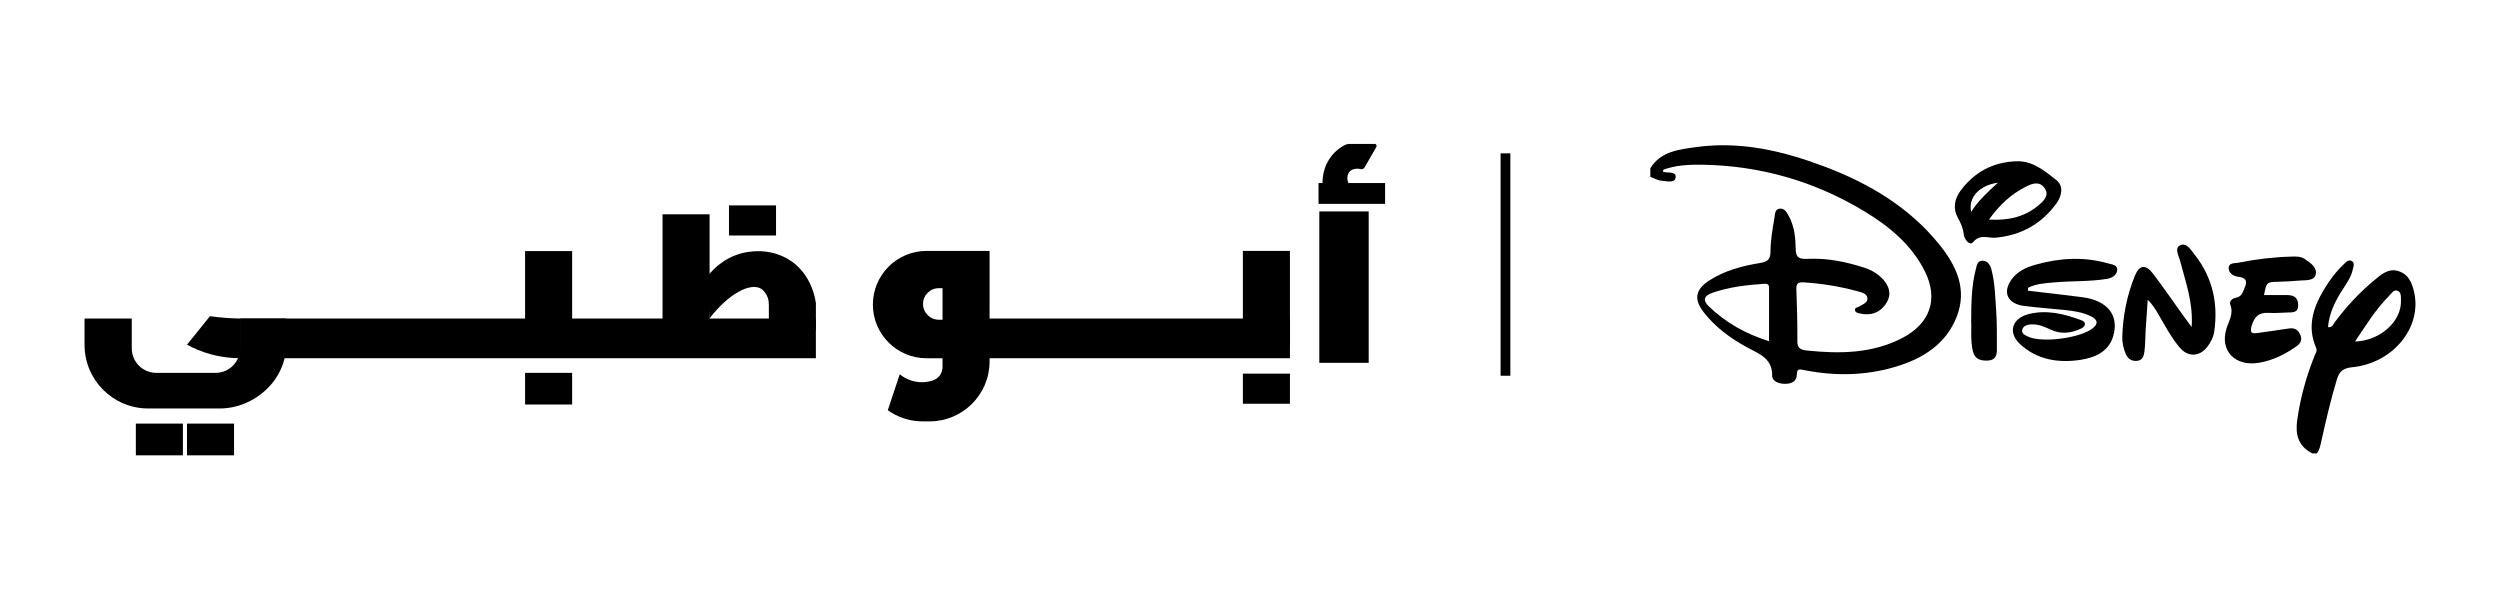 <?xml version="1.0" encoding="utf-8"?>
<!-- Generator: Adobe Illustrator 26.1.0, SVG Export Plug-In . SVG Version: 6.00 Build 0)  -->
<svg version="1.1" id="Capa_1" xmlns="http://www.w3.org/2000/svg" xmlns:xlink="http://www.w3.org/1999/xlink" x="0px" y="0px"
	 viewBox="0 0 842.14 201.86" style="enable-background:new 0 0 842.14 201.86;" xml:space="preserve">
<style type="text/css">
	.st0{fill:none;stroke:#000000;stroke-width:0.5;stroke-miterlimit:10;}
</style>
<path class="st0" d="M1268.25,237.21c-0.91,0.21-2.65,0.74-4.18,2.25c-0.64,0.63-1.08,1.28-1.39,1.82l6.75,0.54v4.29l-13.29,0.43
	v-5.25l1.29,0.32c-0.02-0.43-0.07-2.51,1.5-4.29c1.71-1.93,4.01-2.03,4.39-2.04h5.14l0.11,1.39"/>
<g>
	<rect x="444.15" y="61.66" width="22.43" height="7.01"/>
	<g>
		<path d="M683.17,97.94c6.09,0.72,12.19,1.37,18.26,2.17c8.5,1.11,12.49,6.09,10.4,13.17c-1.51,5.12-6.01,7.18-11.01,7.94
			c-7.51,1.14-14.62-0.04-20.31-5.26c-4.27-3.92-2.81-8.77,2.94-10.18c6.02-1.49,11.69-0.08,17.28,1.95
			c0.75,0.27,1.54,0.58,1.58,1.32c0.05,0.91-0.76,1.41-1.6,1.78c-3.22,1.4-6.39,1.81-9.77,0.27c-2.11-0.96-4.28-1.98-6.8-1.83
			c-1.41,0.08-2.6,0.56-2.94,1.8c-0.34,1.25,0.91,1.82,1.91,2.3c4.8,2.29,18.07,0.47,22.03-2.95c1.98-1.7,1.06-2.93-0.72-3.83
			c-2.8-1.43-5.94-1.85-9.07-2.18c-4.51-0.47-9.03-0.77-13.52-1.35c-5.71-0.73-7.42-4.71-4.05-9.15c1.91-2.52,4.68-3.83,7.75-4.7
			c8.12-2.31,16.3-2.84,24.51-0.5c1.31,0.37,3.37,0.47,3.14,2.37c-0.2,1.63-1.67,2.57-3.44,2.86c-5.86,0.96-11.81,0.66-17.7,1.18
			c-3.06,0.27-6.15,0.42-8.91,1.83C683.14,97.28,683.15,97.61,683.17,97.94z"/>
		<path d="M762.65,99.39c2.54,0,5.03,0.01,7.53,0c2.29-0.01,3.84,0.6,3.98,3.17c0.14,2.75-1.68,2.69-3.67,2.71
			c-2.02,0.02-4.05,0.28-6.04,0.13c-3.49-0.27-5,1.17-5.95,4.3c-0.88,2.88,0.48,2.69,2.44,2.42c3.36-0.46,6.71-0.96,10.06-1.46
			c1.88-0.28,3.09,0.34,3.83,2.05c0.76,1.75,0.18,2.96-1.31,3.99c-3.77,2.62-7.85,4.7-12.5,5.49c-8.07,1.38-13.3-3.97-11.05-11.41
			c0.81-2.67,2.51-5.09,1.33-8.09c-0.46-1.18,0.59-2.15,1.73-2.36c1.63-0.29,2.22-1.23,2.75-2.52c0.88-2.16,1.89-4.14-1.96-4.61
			c-1.69-0.21-3.22-1.39-3.08-3.09c0.13-1.65,2.07-1.38,3.35-1.63c5.92-1.18,11.9-1.9,17.96-2.05c1.5-0.04,3.05-0.07,4.35,0.83
			c1.94,1.35,4.3,2.87,3.63,5.31c-0.56,2.03-3.22,1.79-5.19,1.93c-2.39,0.17-4.77,0.36-7.16,0.41
			C763.51,94.99,763.51,94.95,762.65,99.39z"/>
		<path d="M738.27,110.16c0.56-8.41-2.08-15.22-3.86-22.18c-0.47-1.84-2.12-4.4,0.08-5.39c2.08-0.93,3.6,1.68,4.82,3.23
			c6.06,7.71,7.91,16.43,6.58,25.81c-0.27,1.87-1.14,3.62-2.33,5.18c-2.66,3.44-6.56,3.54-9.35,0.23
			c-2.82-3.35-4.81-7.18-6.99-10.89c-1.02-1.73-1.99-3.48-3.75-5.16c-0.24,3.42-0.49,6.84-0.7,10.26c-0.15,2.37-0.08,4.75-0.4,7.09
			c-0.18,1.32-0.47,2.97-2.41,3.21c-2.1,0.26-3.36-0.94-4.01-2.59c-0.69-1.77-1.11-3.63-1.05-5.56c0.23-7.02,1.55-13.85,4.21-20.42
			c1.52-3.75,3.65-4.08,6.13-0.82c3.51,4.61,6.77,9.38,10.15,14.08C736.14,107.28,736.91,108.31,738.27,110.16z"/>
		<path d="M664,108.02c0.04-6.41,0.14-11.85,1.54-17.19c0.33-1.26,0.43-2.87,2.07-3c1.97-0.15,2.82,1.48,3.22,2.98
			c1.2,4.5,1.25,9.15,1.59,13.75c0.33,4.36,0.21,8.76,0.24,13.14c0.01,1.89-0.39,3.6-2.95,3.75c-2.51,0.15-4.48-0.46-5.12-3.09
			C663.68,114.63,664.19,110.83,664,108.02z"/>
		<path d="M653.3,82.4c-10.07-12.52-23.68-20.66-38.97-26.39c-13.79-5.17-27.97-8.55-43.05-6.45c-5.95,0.83-11.96,1.5-15.36,7.15
			c0,0.95,0,1.9,0,2.85c1.26,0.46,2.5,1.21,3.8,1.32c1.65,0.14,4.37,0.88,4.7-0.95c0.41-2.31-2.48-1.57-4.01-2.03
			c-0.33-0.1-0.41-0.22,0.05-0.8c3.87-1.39,8.25-1.68,12.61-1.62c19.84,0.27,38.12,5.57,54.8,15.61
			c8.58,5.17,16.09,11.4,20.53,20.31c4.63,9.3,1.86,17.6-7.76,22.54c-10.07,5.17-20.92,5.28-31.97,4.14
			c-2.33-0.24-3.24-0.92-3.22-3.21c0.04-5.81-0.11-11.62-0.33-17.42c-0.07-1.83,0.43-2.46,2.48-2.33c6.18,0.39,12.23,1.38,18.17,3
			c1.29,0.35,2.99,0.72,3.25,2.14c0.31,1.7-1.49,2.2-2.71,2.97c-0.56,0.35-1.66,0.35-1.42,1.35c0.19,0.8,1.12,0.91,1.79,1.05
			c3.41,0.74,6.26-0.18,8.3-2.87c2.09-2.74,1.9-5.51-0.25-8.17c-1.81-2.23-4.24-3.63-7.04-4.52c-6.12-1.94-12.4-3.21-18.87-2.87
			c-2.89,0.15-3.89-0.55-3.93-3.37c-0.06-3.76-0.43-7.58-2.32-11.04c-0.63-1.14-1.32-2.57-2.87-2.52c-1.88,0.05-1.77,1.93-1.95,3.01
			c-0.67,3.85-1.34,7.74-1.36,11.62c-0.01,2.72-1.29,3.33-3.66,3.72c-5.96,0.97-11.73,2.54-16.8,5.76
			c-4.84,3.08-5.47,6.37-2.05,10.77c3.84,4.96,8.9,8.73,14.47,11.77c4.17,2.27,8.72,3.78,8.62,9.6c-0.03,1.93,2.29,2.87,4.6,2.77
			c2.23-0.09,3.68-0.97,3.7-3.16c0.01-2.19,1.16-1.71,2.7-1.41c10.29,2.01,20.53,1.83,30.58-1.18c9.37-2.8,16.93-7.68,20.55-16.76
			C662.76,97.5,659.1,89.61,653.3,82.4z M595.91,114.94c-7.89-2.47-14.64-6.28-20.31-11.77c-2.06-1.99-1.66-3.5,1.06-4.47
			c5.68-2.04,11.63-2.68,17.64-3.11c1.86-0.13,1.6,1.03,1.61,2.07C595.91,103.31,595.91,108.97,595.91,114.94z"/>
		<path d="M813.25,98.57c-0.69-3.14-1.81-6.09-5.25-7.22c-3.49-1.15-5.97,1.2-8.28,3.11c-5.02,4.17-9.39,8.9-13.23,14.07
			c-0.52,0.7-0.76,1.8-2.28,1.68c0.37-4.76,2.45-8.86,5.02-12.82c1.37-2.11,2.81-4.22,3.34-6.68c0.2-0.95,0.79-2.27-0.54-2.86
			c-1.06-0.47-1.82,0.51-2.52,1.17c-2.69,2.53-4.84,5.45-6.69,8.54c-3.7,6.17-5.68,12.62-2.63,19.59c0.47,1.09-0.16,1.81-0.5,2.66
			c-2.81,6.97-4.77,14.13-5.84,21.53c-0.7,4.86,0.15,8.88,5.09,11.4c0.5,0,1.01,0,1.51,0c0.99-1.29,1.2-2.82,1.54-4.31
			c1.56-6.91,3.13-13.81,5.2-20.61c0.83-2.73,2.03-3.8,5.22-4.12C806.11,122.32,815.82,110.35,813.25,98.57z M793.29,115.05
			c3.76-5.54,7.02-10.96,11.62-15.52c0.73-0.73,1.4-2.04,2.66-1.6c1.37,0.49,1.16,1.99,1.21,3.1
			C809.11,108.09,801.99,114.75,793.29,115.05z"/>
		<path d="M692.62,60.59c-3.84-2.97-7.8-6.43-13.31-6.27c-8.09,0.24-14.4,3.79-18.94,10c-2.04,2.79-2.56,5.99-0.84,9.08
			c1.01,1.81,1.76,3.52,1.98,5.59c0.16,1.48,1.9,4,3.15,2.55c2.33-2.7,4.77-1.38,7.27-1.45c8.93-0.73,15.88-4.75,20.85-11.66
			C694.52,66,695.26,62.63,692.62,60.59z M664,71.36c-1.08-4.91,2.88-8.96,9-9.82C669.75,64.6,666.53,67.34,664,71.36z
			 M686.71,69.14c-4.53,3.82-9.94,5.22-16.71,4.83c3.52-4.94,7.42-8.53,12.33-11.04c2.08-1.07,4.66-2.08,6.4,0.43
			C690.43,65.8,688.48,67.65,686.71,69.14z"/>
	</g>
	<rect x="444.42" y="71.22" width="16.63" height="51"/>
	<rect x="505.48" y="51.66" width="3.29" height="74.91"/>
	<rect x="81.04" y="107.3" width="193.79" height="13.37"/>
	<path d="M96.39,107.3v8.86c0,11.84-10.6,21.44-22.44,21.44H49.92c-11.84,0-21.44-9.6-21.44-21.44v-8.86h15.91v10.05
		c0,4.55,3.69,8.25,8.25,8.25h19.98c4.56,0,8.25-3.7,8.25-8.25V107.3H96.39z"/>
	<rect x="317.98" y="107.3" width="116.54" height="13.37"/>
	<rect x="176.88" y="84.58" width="15.85" height="29.84"/>
	<rect x="223.18" y="72.19" width="15.85" height="39.33"/>
	<rect x="418.67" y="84.52" width="15.85" height="32.47"/>
	<rect x="245.56" y="69.19" width="15.85" height="10.14"/>
	<rect x="258.99" y="102.08" width="15.85" height="9.08"/>
	<rect x="418.67" y="125.86" width="15.85" height="10.14"/>
	<rect x="45.76" y="142.69" width="15.85" height="10.69"/>
	<rect x="62.99" y="142.69" width="15.85" height="10.69"/>
	<rect x="176.88" y="125.6" width="15.85" height="10.66"/>
	<path d="M238.15,93.32c1.13-1.53,4.85-6.16,11.54-7.97c1.64-0.45,9.69-2.41,17.02,2.74c6.46,4.54,7.99,12.24,8.12,14.23
		c-5.28,0.2-10.52,0.06-15.85,0c0-2.82-1.94-4.69-2.69-5.11c-3.64-2.03-10.8,1.67-17.27,10.02
		C238.74,102.58,238.44,97.95,238.15,93.32z"/>
	<path d="M62.99,116.11c2.58-3.2,5.15-6.39,7.73-9.59c1.84,0.25,3.79,0.46,5.86,0.6c1.55,0.1,3.04,0.16,4.46,0.18
		c0,4.46,0,8.91,0,13.37c-2.56,0.01-5.99-0.24-9.88-1.29C67.79,118.48,65.05,117.23,62.99,116.11z"/>
	<path d="M329.13,84.52L329.13,84.52l-17.01,0c-9.98,0-18.08,8.09-18.08,18.08s8.09,18.08,18.08,18.08h5.38v3
		c-0.02,0.64-0.14,1.62-0.75,2.56c-1.3,2.03-3.89,2.31-5.13,2.45c-2.98,0.33-6.14-0.65-8.53-2.61l-4.03,12.1
		c3.3,2.37,7.35,3.76,11.73,3.76h2.35c11.16,0,20.21-9.04,20.21-20.2v-1.06v-2.34V84.52H329.13z M316.25,107.7
		c-2.94,0-5.32-2.38-5.32-5.32c0-1.47,0.6-2.8,1.56-3.76c0.96-0.96,2.29-1.55,3.76-1.55h1.25v10.63H316.25z"/>
	<path d="M454.1,61.07c0.02,0.68-0.56-1.14,0.04-2.51c0.68-1.52,2.46-2.03,4.31-1.58c0.45,0.11,0.91-0.12,1.2-0.55l3.93-6.84
		c0.3-0.44,0.04-1.11-0.44-1.11h-8.42c-0.64,0-1.26,0.14-1.85,0.45c-1.73,0.92-5.01,3.16-6.56,7.67c-0.71,2.07-0.84,3.98-0.82,5.36
		h8.75"/>
</g>
</svg>
